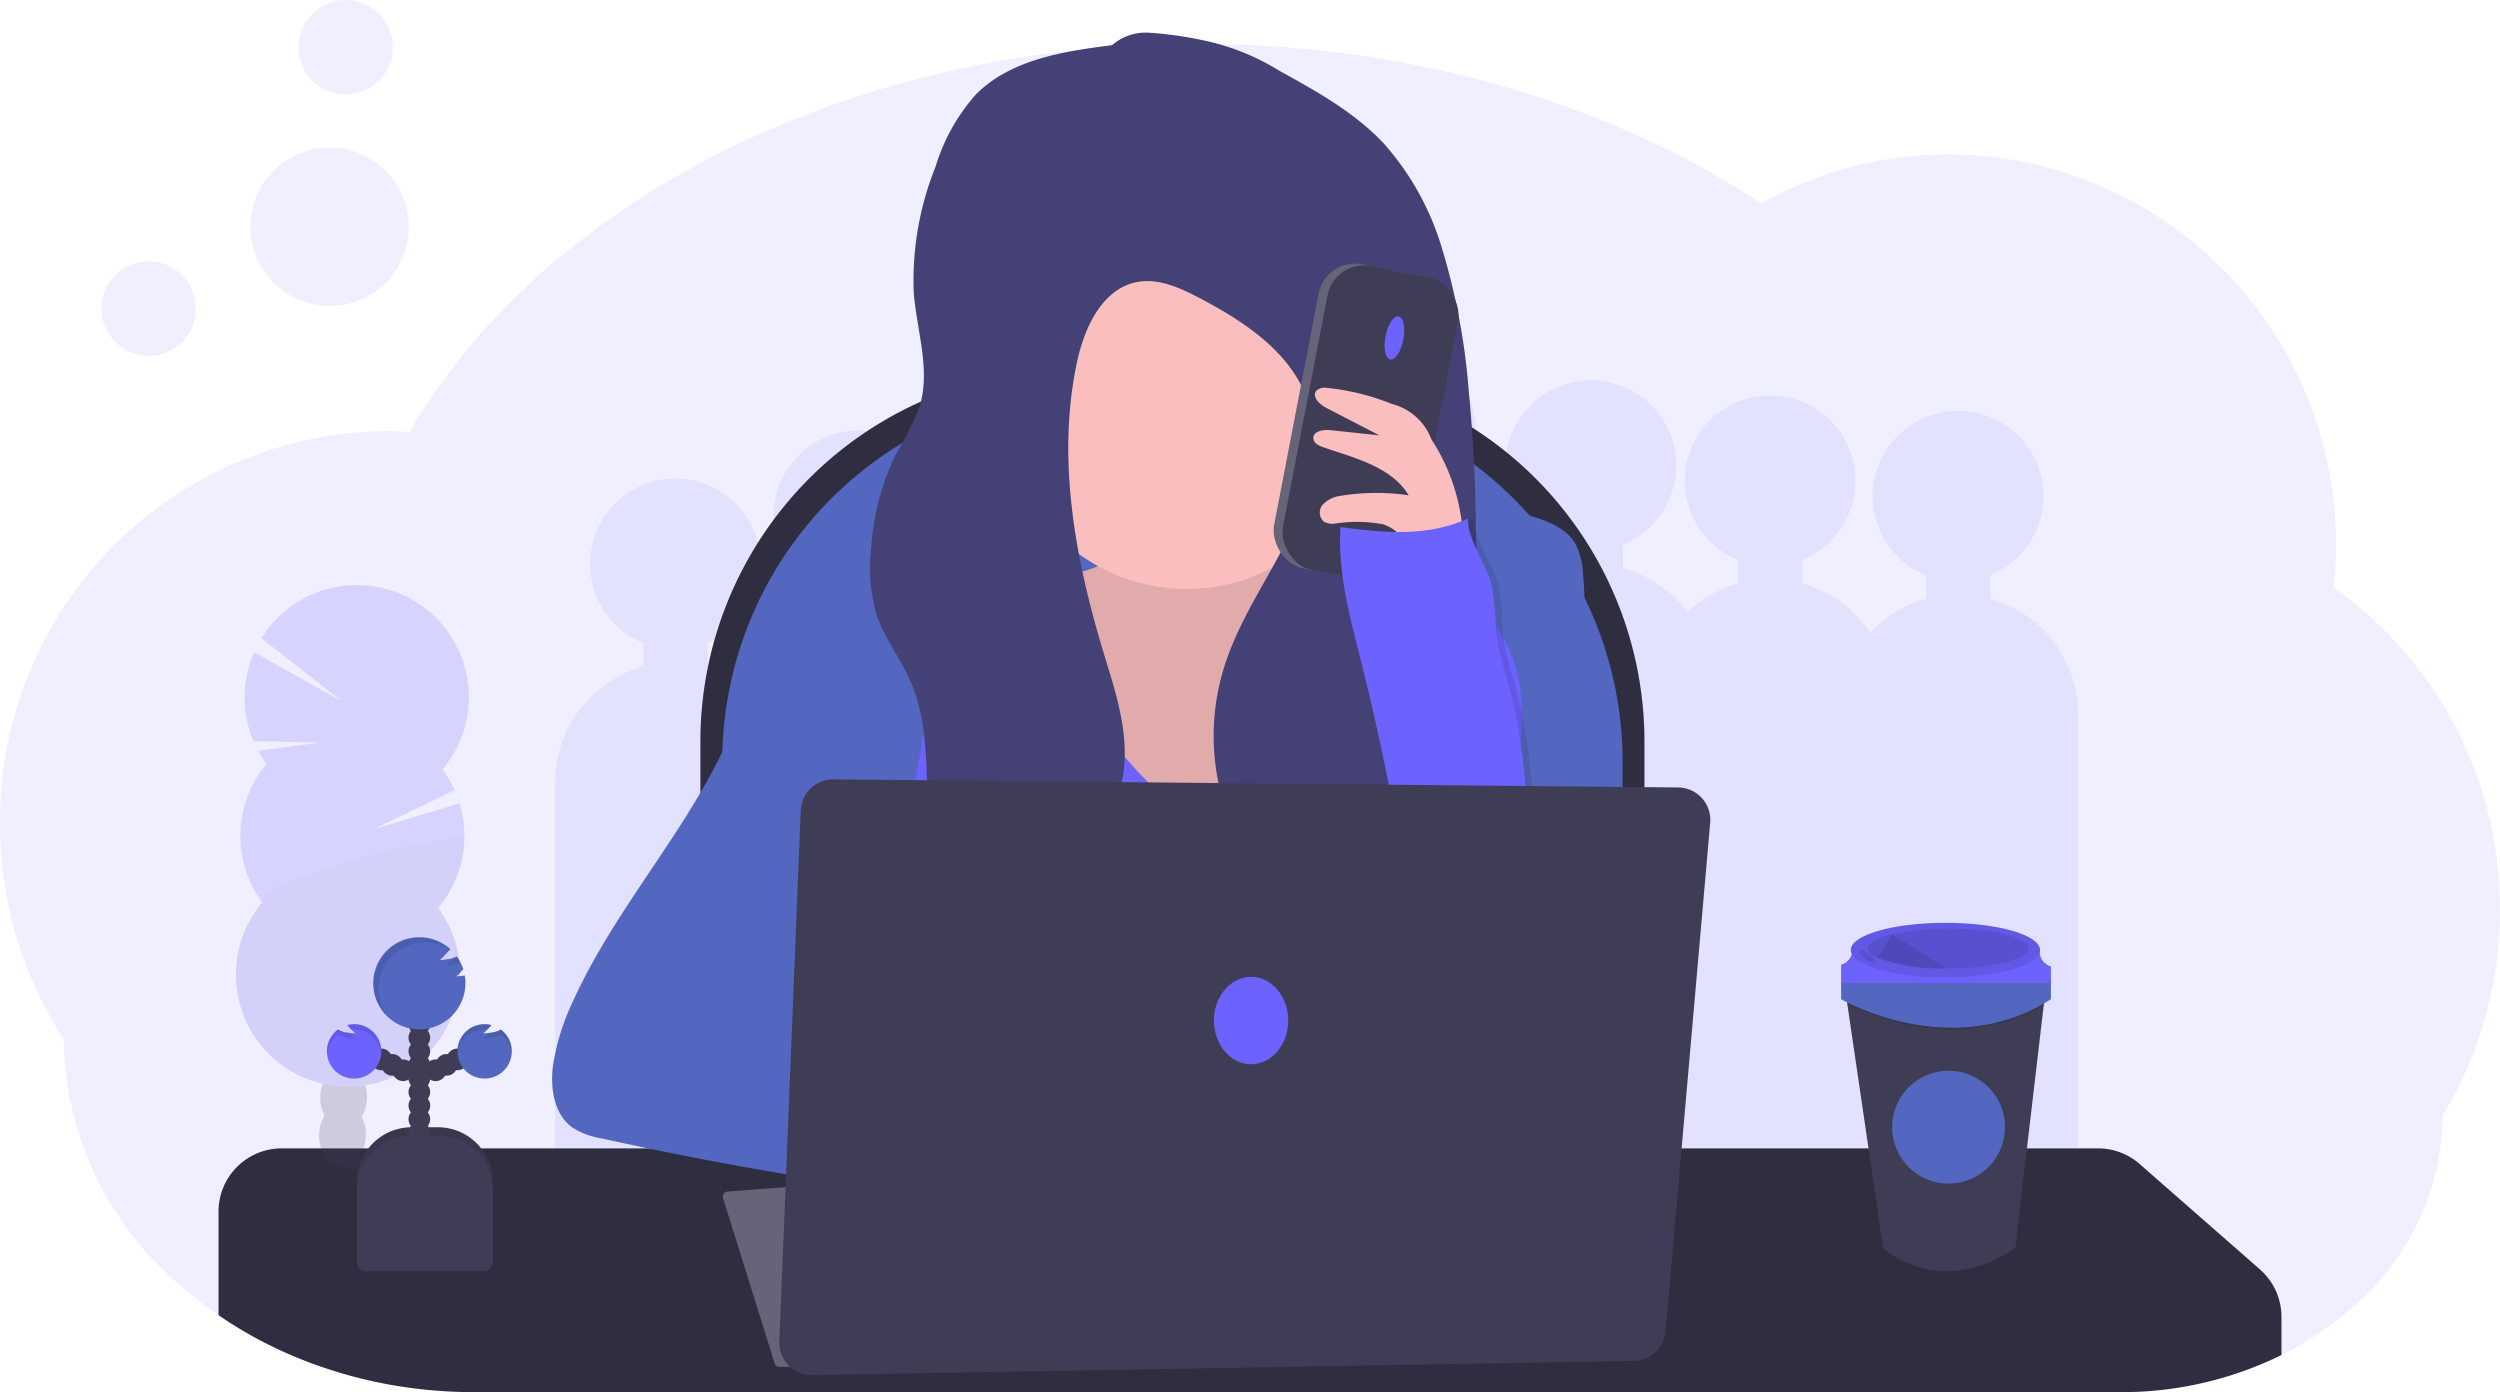 <svg xmlns="http://www.w3.org/2000/svg" width="195.737" height="109.002"><path fill="#6c63ff" d="M195.737 71.23a30.894 30.894 0 01-4.469 16.063 20.181 20.181 0 01-7.241 15.206 24.763 24.763 0 01-3.607 2.614c-.051.033-.1.063-.157.094l-.289.171-.091.053c-.409.231-.826.453-1.252.662a28.346 28.346 0 01-12.62 2.909H37.157q-1.54 0-3.052-.123a36.127 36.127 0 01-10.447-2.423q-.979-.387-1.92-.832-.448-.21-.888-.433c-.183-.092-.366-.188-.548-.284a32.6 32.6 0 01-3.193-1.94 31.463 31.463 0 01-2.7-2.074 25.753 25.753 0 01-9.427-19.537A30.883 30.883 0 010 64.474a30.5 30.5 0 0130.284-30.718c.513 0 1.027.015 1.54.043a1.564 1.564 0 01.219.01 52.179 52.179 0 0111.121-13.11C55.524 10.108 73.589 3.432 93.712 3.432c16.908 0 32.363 4.714 44.2 12.5a29.8 29.8 0 0114.706-3.858 30.5 30.5 0 0130.282 30.72 31.647 31.647 0 01-.171 3.213 30.8 30.8 0 0113 25.223z" opacity=".1"/><path fill="#6c63ff" d="M155.818 46.875v-1.836a6.681 6.681 0 10-5.027 0v1.836a9.41 9.41 0 00-4.37 2.657 9.424 9.424 0 00-5.318-3.853v-1.838a6.681 6.681 0 10-5.027 0v1.836a9.411 9.411 0 00-3.971 2.252 9.424 9.424 0 00-5.032-3.449v-1.836a6.681 6.681 0 10-5.027 0v1.836a9.41 9.41 0 00-4.449 2.748 9.426 9.426 0 00-6.257-5.657v-1.836a6.681 6.681 0 10-5.027 0v1.836a9.41 9.41 0 00-6.844 8.173 9.345 9.345 0 00-2.835-1.329v-1.836a6.681 6.681 0 10-5.027 0v1.836a9.441 9.441 0 00-5.93 4.911 9.339 9.339 0 00-2.566-1.146v-1.836a6.681 6.681 0 10-5.027 0v1.836a9.287 9.287 0 00-2.431 1.064 9.435 9.435 0 00-5.888-4.828V46.58a6.681 6.681 0 10-5.027 0v1.836a9.428 9.428 0 00-6.137 5.366 9.41 9.41 0 00-3.208-1.6v-1.836a6.681 6.681 0 10-5.027 0v1.836a9.41 9.41 0 00-6.9 9.068v42.432h18.811v-3.764h8.9v3.764h18.821v-3.764h13.517v-6.844h11.634v2.909h14.03v1.2h14.714v1.2h18.821V55.944a9.41 9.41 0 00-6.9-9.068z" opacity=".1"/><path fill="#2f2e41" d="M83.972 28.916h15.644a29.135 29.135 0 0129.136 29.136v39.474H54.837V58.051a29.135 29.135 0 0129.135-29.135z"/><path fill="#5367c0" d="M85.683 30.503h12.222a29.135 29.135 0 0129.136 29.136v36.3H56.548v-36.3a29.135 29.135 0 0129.135-29.135z"/><path fill="#2f2e41" d="M178.627 103.102v2.987a28.347 28.347 0 01-12.62 2.909H37.158q-1.54 0-3.052-.123a36.128 36.128 0 01-10.447-2.419q-.979-.387-1.92-.831-.448-.21-.888-.433c-.183-.092-.366-.188-.548-.284a32.589 32.589 0 01-3.193-1.938v-8.113a4.945 4.945 0 014.945-4.945h142.222a4.945 4.945 0 013.251 1.227l9.41 8.247a4.939 4.939 0 011.689 3.716z"/><path fill="#5367c0" d="M82.585 38.636q-5.6.37-11.15 1.2a10.56 10.56 0 00-3.08.8 9.035 9.035 0 00-2.043 1.465 26.928 26.928 0 00-6.5 8.817c-.953 2.079-1.637 4.277-2.536 6.373-3.2 7.486-9 13.607-12.374 21.014a18.378 18.378 0 00-1.591 5.02c-.253 1.8.034 3.908 1.516 4.962a6.128 6.128 0 002.33.855 280.857 280.857 0 0031.066 5.073 5.332 5.332 0 01-1.36-4.348 15.711 15.711 0 011.369-4.491q-8.865-1.956-17.685-4.106c-.878-.214-1.932-.616-2.04-1.512a2.236 2.236 0 01.394-1.3 69.666 69.666 0 018.966-12.661c0 4.8-.238 10.223-.238 15.026h55.453a42.433 42.433 0 01-1.17-8.358c-.258-9.2 2.839-18.326 2.034-27.506a5.574 5.574 0 00-.635-2.445c-.765-1.252-2.291-1.771-3.694-2.2-5.379-1.636-10.872-3.29-16.494-3.162-1.672.039-3.336.234-5 .431-5.063.594-10.453.716-15.538 1.053z"/><path fill="#656478" d="M56.612 93.816l4.038 12.923a.4.4 0 00.385.282h17.327l-4.106-15.056-17.291 1.329a.4.4 0 00-.352.522z"/><path fill="#fbbebe" d="M86.234 44.193a7.491 7.491 0 01-2.486.737l-5.521.958a6.141 6.141 0 00-3.034 1.109c-1.694 1.449-1.328 4.117-.814 6.286l1.027 4.353a38.953 38.953 0 003.15 9.546 23.181 23.181 0 0013.44 10.692 15.029 15.029 0 006.19.83c4.082-.448 7.575-3.359 9.727-6.858s3.177-7.557 4.117-11.558a48.041 48.041 0 001.7-11.648 6.764 6.764 0 00-.794-3.543c-1.432-2.281-4.678-2.452-7.339-2.031a2.722 2.722 0 01-1.242.014c-1.2-.373-1.225-2.017-1.738-3.158-.97-2.152-3.848-2.534-6.2-2.339s-6.016.447-8.066 1.779c-1.972 1.274.197 3.498-2.117 4.831z"/><path d="M86.234 44.193a7.491 7.491 0 01-2.486.737l-5.521.958a6.141 6.141 0 00-3.034 1.109c-1.694 1.449-1.328 4.117-.814 6.286l1.027 4.353a38.953 38.953 0 003.15 9.546 23.181 23.181 0 0013.44 10.692 15.029 15.029 0 006.19.83c4.082-.448 7.575-3.359 9.727-6.858s3.177-7.557 4.117-11.558a48.041 48.041 0 001.7-11.648 6.764 6.764 0 00-.794-3.543c-1.432-2.281-4.678-2.452-7.339-2.031a2.722 2.722 0 01-1.242.014c-1.2-.373-1.225-2.017-1.738-3.158-.97-2.152-3.848-2.534-6.2-2.339s-6.016.447-8.066 1.779c-1.972 1.274.197 3.498-2.117 4.831z" opacity=".1"/><path fill="#6c63ff" d="M81.663 49.097a57.043 57.043 0 002.471 5.268 26.032 26.032 0 002.854 3.634 50.3 50.3 0 008.615 8.3 38.143 38.143 0 019.474-18.65c1.413-1.518 3.182-3.013 5.256-2.957a6.967 6.967 0 013.545 1.384 12.682 12.682 0 013.191 2.852 11.51 11.51 0 012.053 6.391 33.883 33.883 0 01-.6 6.77l-1.8 11.585a2.641 2.641 0 01-.8 1.814 2.51 2.51 0 01-1.027.37c-6.531 1.271-13.262.447-19.916.382-7.357-.07-14.918.768-21.887-1.572a2.129 2.129 0 01-.989-.558 2.063 2.063 0 01-.342-.737c-1.624-5.256-.322-10.9.642-16.319a128.04 128.04 0 001.627-12.966c.029-.392 4.334.474 4.815.751 1.32.771 2.189 2.937 2.818 4.258z"/><g opacity=".2" transform="translate(18.473 45.811)"><path fill="#3f3d56" d="M10.078 46.033a2.036 2.036 0 01-.017.231q-.979-.387-1.92-.832a1.558 1.558 0 01-.888-.433c-.183-.092-.366-.188-.548-.284a2.343 2.343 0 01.139-.25 1.592 1.592 0 012.9.089 2.887 2.887 0 01.334 1.479z"/><path fill="#3f3d56" d="M10.17 43.104a2.888 2.888 0 01-.429 1.451 1.722 1.722 0 01-1.478.886l-.121-.008A1.557 1.557 0 017.254 45a2.144 2.144 0 01-.409-.534 3 3 0 01.092-2.929 1.592 1.592 0 012.9.089 2.886 2.886 0 01.333 1.478z"/><ellipse cx="2.397" cy="1.831" fill="#3f3d56" rx="2.397" ry="1.831" transform="rotate(-88.19 25.175 17.862)"/><ellipse cx="2.397" cy="1.831" fill="#3f3d56" rx="2.397" ry="1.831" transform="rotate(-88.19 23.71 16.349)"/><ellipse cx="2.397" cy="1.831" fill="#3f3d56" rx="2.397" ry="1.831" transform="rotate(-88.19 22.244 14.837)"/><path fill="#6c63ff" d="M2.401 13.996a8.5 8.5 0 01-.65-1.027l4.835-.638-5.212-.123a8.791 8.791 0 01.053-6.953l6.865 3.839L2.004 4.16a8.774 8.774 0 1114.174 10.266 8.747 8.747 0 01.95 1.631l-6.343 3.052 6.729-2.024a8.784 8.784 0 01-1.677 8.2 8.774 8.774 0 11-13.779-.44A8.774 8.774 0 012.4 14.001z"/><path d="M17.886 19.911a8.736 8.736 0 01-2.053 5.364A8.774 8.774 0 112.06 24.84c-1.135-1.529 15.856-5.912 15.826-4.929z" opacity=".1"/></g><circle cx="3.701" cy="3.701" r="3.701" fill="#6c63ff" opacity=".1" transform="translate(7.937 20.455)"/><circle cx="3.701" cy="3.701" r="3.701" fill="#6c63ff" opacity=".1" transform="translate(23.361)"/><circle cx="6.202" cy="6.202" r="6.202" fill="#6c63ff" opacity=".1" transform="translate(19.606 11.551)"/><circle cx="14.372" cy="14.372" r="14.372" fill="#fbbebe" transform="translate(78.534 17.367)"/><path fill="#434175" d="M87.069 3.537c-3.834.486-7.973 1.128-10.683 3.882a15.1 15.1 0 00-3.135 5.626 23.935 23.935 0 00-1.711 9.86c.236 3 1.348 6.077.448 8.955a24.524 24.524 0 01-1.858 3.715 19.675 19.675 0 00-1.923 7.424 12.9 12.9 0 00.467 5.251c.618 1.779 1.822 3.294 2.585 5.015 1.129 2.543 1.242 5.4 1.329 8.184s.161 5.542.226 8.312c.041 1.742.044 3.607-.919 5.059 3.557-1.425 7.164-2.88 10.208-5.206s5.508-5.682 5.9-9.494c.318-3.09-.725-6.136-1.625-9.109-2.224-7.357-3.662-15.2-2.043-22.713.583-2.705 2-5.725 4.724-6.223 1.661-.3 3.319.455 4.816 1.239 3.538 1.851 7.186 4.247 8.5 8.016 1.2 3.408.19 7.2-1.369 10.459s-3.68 6.247-4.892 9.648a18.09 18.09 0 001.754 15.926 15.268 15.268 0 0014.29 6.683c-.429-1.855-1.776-3.354-2.5-5.116-1.312-3.2-.428-6.883.984-10.042s3.338-6.1 4.221-9.457a28.292 28.292 0 00.695-7.27c0-3.843-.19-7.687-.56-11.513a52.094 52.094 0 00-2.152-11.38 21.529 21.529 0 00-4.536-8.069c-2.269-2.411-5.222-4.045-8.122-5.646a18.527 18.527 0 00-5.455-2.279 29.554 29.554 0 00-4.729-.71 4 4 0 00-2.935.973z"/><rect width="10.411" height="24.252" fill="#656478" rx="2.9" transform="rotate(10.89 -53.78 554.49)"/><rect width="10.411" height="24.252" fill="#3f3d56" rx="2.9" transform="rotate(10.89 -54.139 558.203)"/><ellipse cx="1.72" cy=".71" fill="#6c63ff" rx="1.72" ry=".71" transform="rotate(-79.05 71.054 -51.533)"/><path fill="#fbbebe" d="M112.069 34.39a4.508 4.508 0 00-3.1-2.765 18.6 18.6 0 00-5.1-1.258.959.959 0 00-.8.219c-.383.45.224 1.063.749 1.335l4.178 2.164-3.851-.407c-.56-.06-1.357.092-1.316.654.027.368.431.568.78.684 2.472.855 5.33 1.526 6.683 3.764a17.294 17.294 0 00-5.414.055 2.29 2.29 0 00-1.3.66.956.956 0 00.046 1.329 1.342 1.342 0 00.886.171 11.264 11.264 0 013.745.048c1.2.358 2.274 1.62 1.858 2.8a6.761 6.761 0 003.318-.46c1.088-.513 1.062-1.478 1-2.642a15.43 15.43 0 00-2.362-6.351z"/><path d="M110.99 71.689a192.543 192.543 0 00-3.935-20c-.856-3.422-1.827-6.9-1.583-10.423 3.535.45 6.7.784 9.96-.66.053 1.85 1.394 3.422 1.882 5.21a22.916 22.916 0 01.332 3.7 22.669 22.669 0 00.844 3.629 44.527 44.527 0 011.134 18.263 30.281 30.281 0 01-8.634.281z" opacity=".1"/><path fill="#6c63ff" d="M110.476 71.689a192.527 192.527 0 00-3.935-20c-.855-3.422-1.827-6.9-1.583-10.423 3.535.45 6.7.784 9.96-.66.053 1.85 1.394 3.422 1.882 5.21a22.916 22.916 0 01.332 3.7 22.682 22.682 0 00.844 3.629 44.524 44.524 0 011.134 18.263 30.281 30.281 0 01-8.634.281z"/><path fill="#3f3d56" d="M61.018 105.015l1.675-41.555a2.542 2.542 0 012.566-2.44l66.133.633a2.543 2.543 0 012.507 2.765l-3.494 39.81a2.543 2.543 0 01-2.49 2.32l-64.313 1.112a2.544 2.544 0 01-2.585-2.645z"/><ellipse cx="2.909" cy="3.422" fill="#6c63ff" rx="2.909" ry="3.422" transform="translate(95.045 76.481)"/><path fill="#3f3d56" d="M160.148 77.552l-.137 1.174-2.224 18.966c-5.8 4.043-10.309.157-10.348 0l-2.8-19.057-.159-1.085z"/><path d="M160.148 77.552l-.137 1.174c-6.532 3.8-13.5.842-15.375-.089l-.159-1.085z" opacity=".1"/><path fill="#5367c0" d="M144.15 76.522v1.711s8.64 5.023 16.425 0v-1.711z"/><path fill="#6c63ff" d="M145.15 74.262s-.252 1.155-1 1.256v1.456h16.425v-1.306a1.214 1.214 0 01-.855-1.406z"/><ellipse cx="7.409" cy="2.135" fill="#6c63ff" rx="7.409" ry="2.135" transform="translate(144.905 72.252)"/><ellipse cx="7.409" cy="2.135" opacity=".1" rx="7.409" ry="2.135" transform="translate(144.905 72.252)"/><path d="M158.817 74.262c0 .856-2.809 1.557-6.278 1.557h-.185a14.568 14.568 0 01-5.367-.828c-.464-.219-.727-.467-.727-.729 0-.435.719-.828 1.882-1.11a19.421 19.421 0 014.4-.447c3.465 0 6.275.696 6.275 1.557z" opacity=".1"/><path d="M152.354 75.819a14.568 14.568 0 01-5.367-.828l1.15-1.846zm-6.561-1.442c-.089-.019-.207.012-.224.1a.217.217 0 00.034.128 1.826 1.826 0 00.818.7.487.487 0 00.187.06.171.171 0 00.172-.088.193.193 0 00-.012-.159.705.705 0 00-.212-.233c-.231-.175-.465-.454-.763-.508z" opacity=".1"/><circle cx="4.419" cy="4.419" r="4.419" fill="#5367c0" transform="translate(148.144 83.832)"/><path fill="#3f3d56" d="M32.222 88.261h2.072a4.277 4.277 0 014.277 4.277v6.356H27.945v-6.356a4.277 4.277 0 014.277-4.277z"/><path d="M32.222 88.261h2.072a4.277 4.277 0 014.277 4.277v6.356H27.945v-6.356a4.277 4.277 0 014.277-4.277z" opacity=".1"/><circle cx=".85" cy=".85" r=".85" fill="#3f3d56" transform="translate(31.983 88.899)"/><circle cx=".85" cy=".85" r=".85" fill="#3f3d56" transform="translate(31.983 87.837)"/><circle cx=".85" cy=".85" r=".85" fill="#3f3d56" transform="translate(31.983 86.773)"/><circle cx=".85" cy=".85" r=".85" fill="#3f3d56" transform="translate(31.983 85.71)"/><circle cx=".85" cy=".85" r=".85" fill="#3f3d56" transform="translate(31.983 84.648)"/><circle cx=".85" cy=".85" r=".85" fill="#3f3d56" transform="translate(31.983 83.585)"/><circle cx=".85" cy=".85" r=".85" fill="#3f3d56" transform="translate(31.983 82.523)"/><circle cx=".85" cy=".85" r=".85" fill="#3f3d56" transform="translate(33.26 82.947)"/><circle cx=".85" cy=".85" r=".85" fill="#3f3d56" transform="translate(34.11 82.523)"/><circle cx=".85" cy=".85" r=".85" fill="#3f3d56" transform="translate(34.96 82.097)"/><circle cx=".85" cy=".85" r=".85" fill="#3f3d56" transform="translate(31.983 81.46)"/><circle cx=".85" cy=".85" r=".85" fill="#3f3d56" transform="translate(31.983 80.398)"/><circle cx=".85" cy=".85" r=".85" fill="#3f3d56" transform="translate(31.983 79.333)"/><circle cx=".85" cy=".85" r=".85" fill="#3f3d56" transform="translate(31.983 78.271)"/><path fill="#5367c0" d="M36.358 76.38c-.21.031-.423.053-.635.067a4.889 4.889 0 00.549-.565 3.633 3.633 0 00-.513-1 1.749 1.749 0 01-.684.216c-.21.031-.423.053-.635.068a10.608 10.608 0 00.813-.855 3.608 3.608 0 101.131 2.053zm2.842 4.225a1.656 1.656 0 01-.715.238c-.21.031-.423.055-.635.068a6.228 6.228 0 00.63-.654 2.128 2.128 0 10.72.342z"/><circle cx=".85" cy=".85" r=".85" fill="#3f3d56" transform="translate(30.708 82.947)"/><circle cx=".85" cy=".85" r=".85" fill="#3f3d56" transform="translate(29.858 82.523)"/><circle cx=".85" cy=".85" r=".85" fill="#3f3d56" transform="translate(29.008 82.097)"/><path fill="#6c63ff" d="M26.469 80.605a1.649 1.649 0 00.715.238c.21.031.423.055.635.069a6.071 6.071 0 01-.63-.654 2.128 2.128 0 11-.72.342z"/><path fill="#3f3d56" d="M32.222 88.899h2.072a4.277 4.277 0 014.277 4.277V98.8a.725.725 0 01-.725.725H28.67a.725.725 0 01-.725-.725v-5.624a4.277 4.277 0 014.277-4.277z"/><path d="M36.423 76.613a3.217 3.217 0 01-.274.26 2.768 2.768 0 00.291-.026 1.531 1.531 0 00-.017-.234zm-1.55-1.015c.214-.014.424-.036.636-.067a2.051 2.051 0 00.553-.151 3.645 3.645 0 00-.3-.491 1.286 1.286 0 01-.342.145 4.928 4.928 0 01-.547.564zm-5.228 1.824a3.607 3.607 0 015.561-3.039l.055-.058a3.61 3.61 0 10-4.76 5.429 3.593 3.593 0 01-.856-2.332zM37.851 81.335c.212-.014.424-.036.635-.067a1.661 1.661 0 00.715-.24 2.127 2.127 0 01.855 1.506 1.951 1.951 0 00.012-.224 2.118 2.118 0 00-.855-1.711 1.657 1.657 0 01-.715.238l-.171.022a4.338 4.338 0 01-.476.476zm.085-.726a1.749 1.749 0 01.212.015c.111-.118.221-.245.332-.368a2.122 2.122 0 00-2.669 2.053 1.459 1.459 0 00.01.212 2.125 2.125 0 012.115-1.912zM27.818 81.335c-.212-.014-.424-.036-.635-.067a1.651 1.651 0 01-.715-.24 2.127 2.127 0 00-.855 1.506 1.951 1.951 0 01-.012-.224 2.118 2.118 0 01.855-1.711 1.65 1.65 0 00.715.238l.171.022a4.044 4.044 0 00.476.476zm-.085-.726a1.778 1.778 0 00-.214.015c-.109-.118-.219-.245-.33-.368a2.122 2.122 0 012.669 2.053 1.457 1.457 0 01-.01.212 2.125 2.125 0 00-2.115-1.912z" opacity=".1"/></svg>